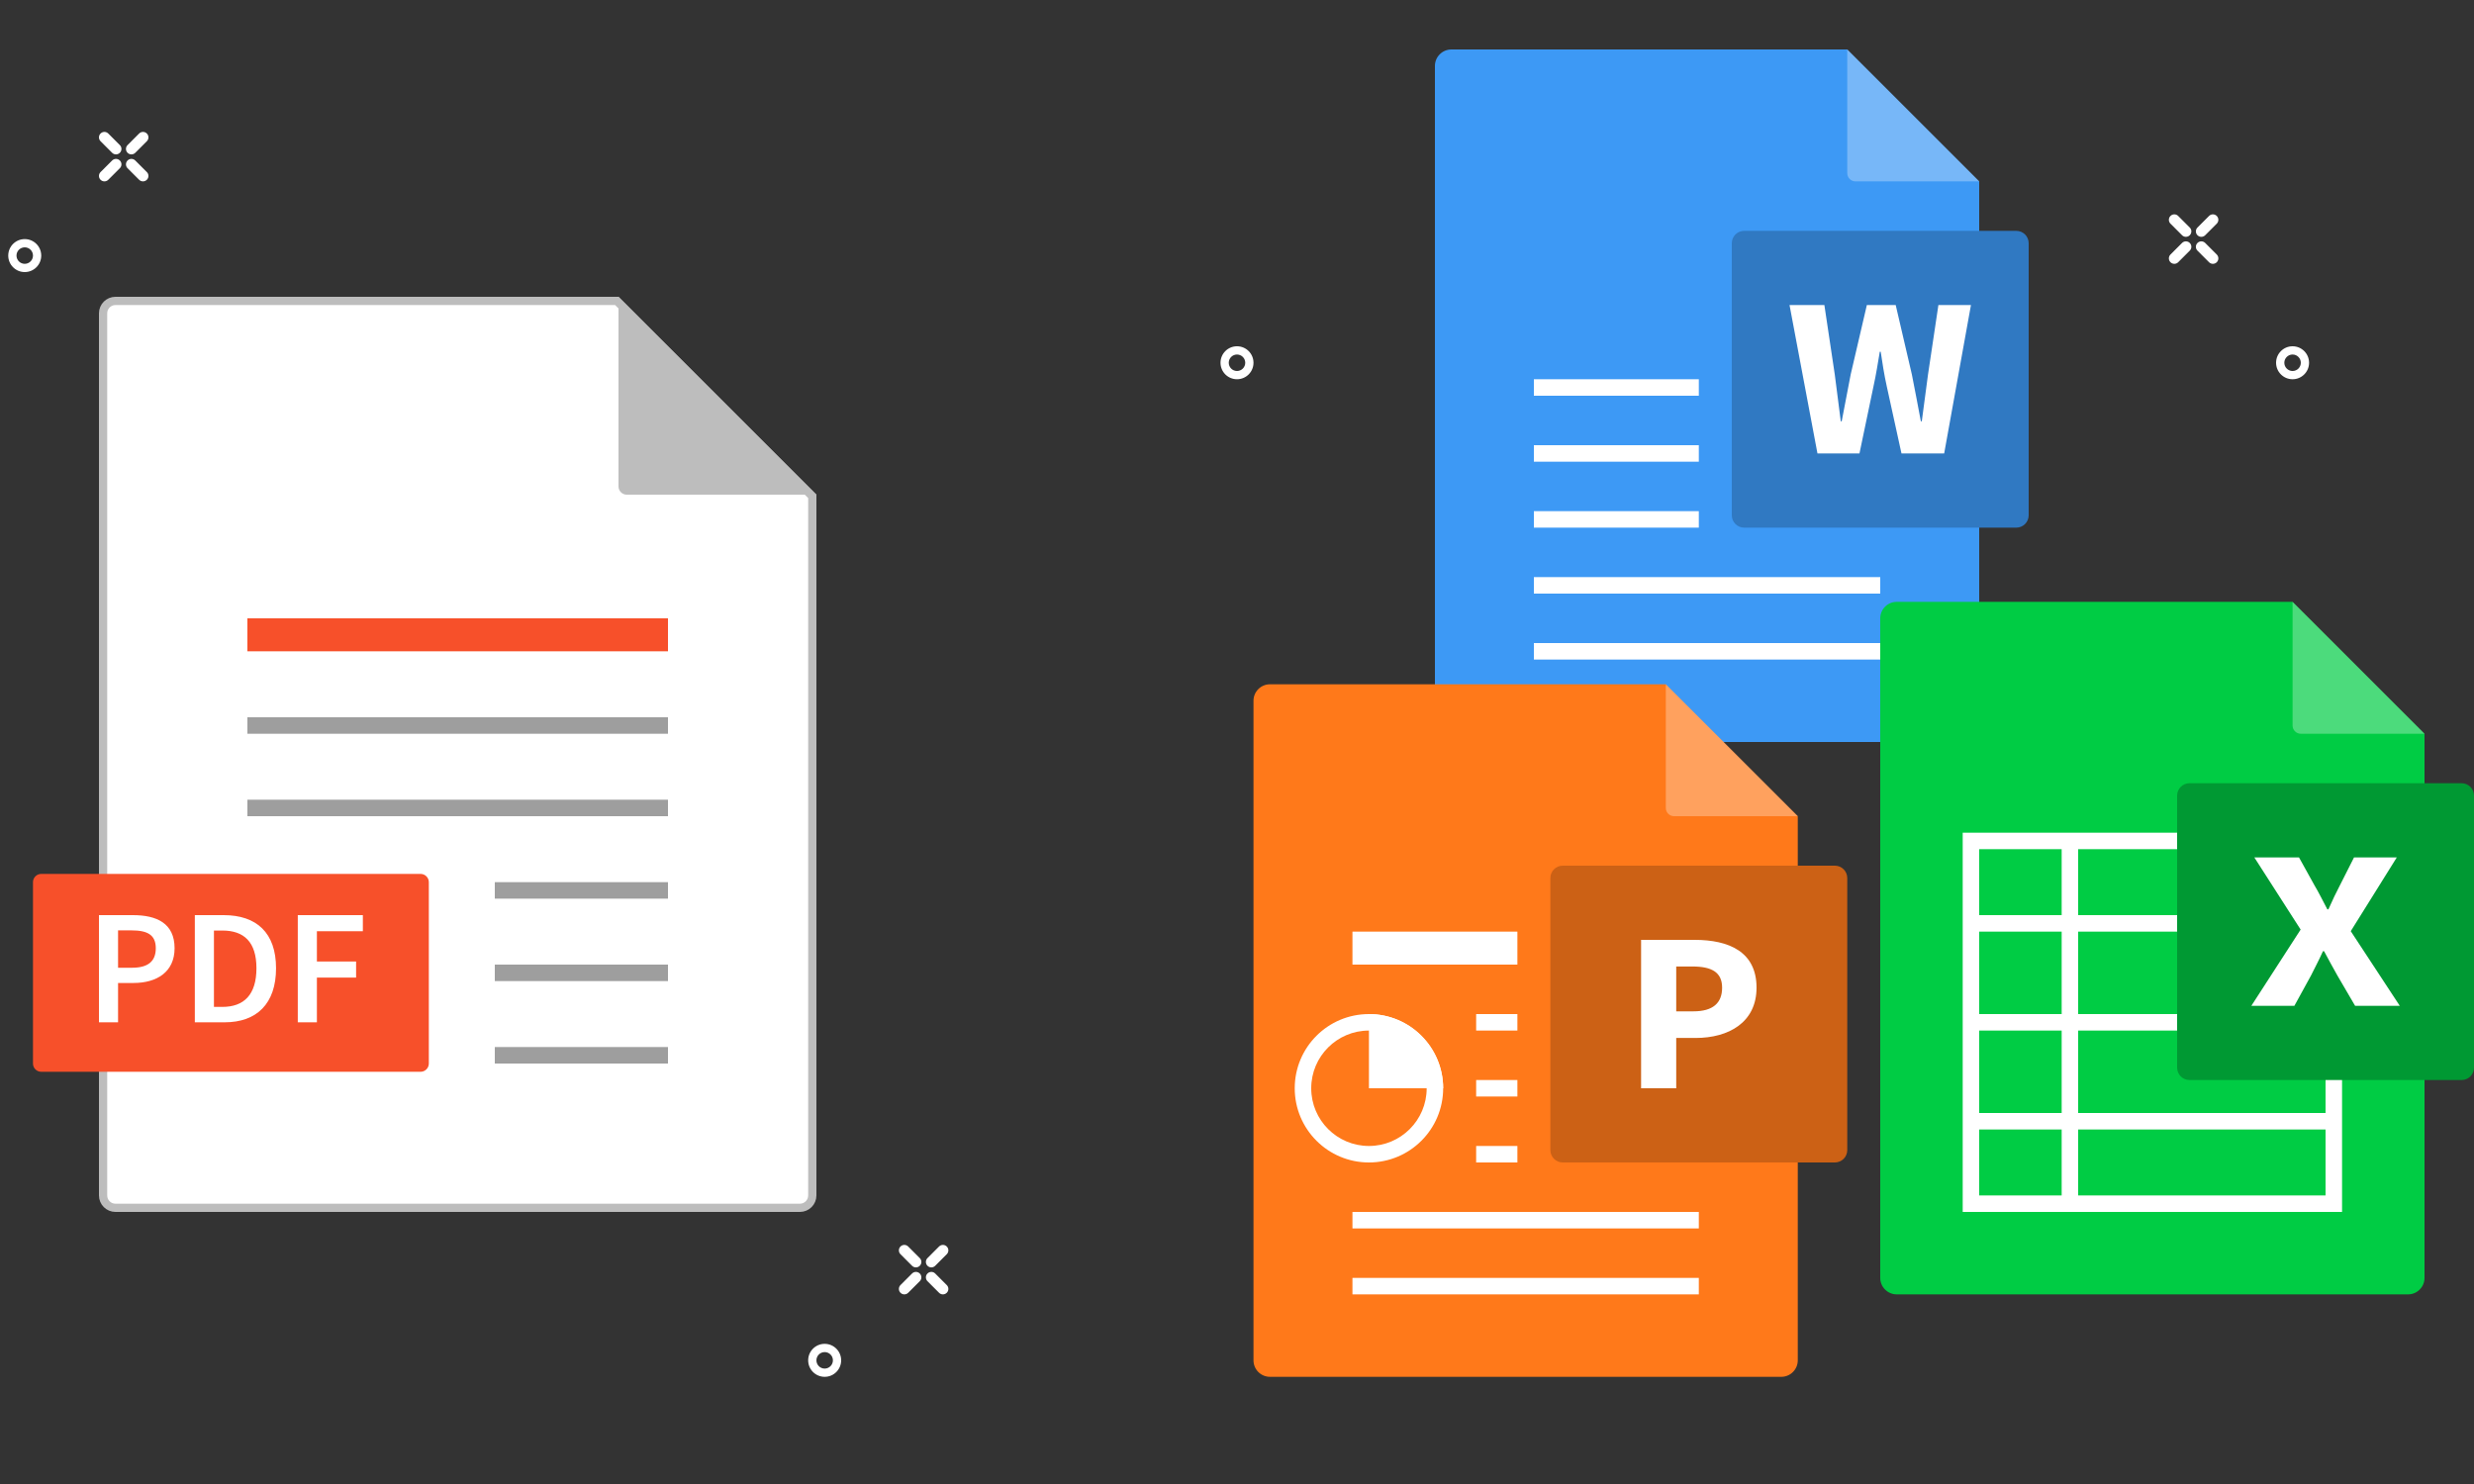 <svg xmlns="http://www.w3.org/2000/svg" width="300" height="180" viewBox="0 0 300 180">
  <rect x="0" y="0" width="300" height="180" fill="#333333" stroke="none"/>
  <path d="M98.5,60.207 L74.793,36.5 L14,36.5 C13.172,36.5 12.5,37.172 12.5,38 L12.5,145 C12.5,145.829 13.172,146.5 14,146.5 L97,146.5 C97.829,146.5 98.5,145.829 98.5,145 L98.5,60.207 Z" stroke="#BDBDBD" fill="#FFF"/>
  <path fill="#BDBDBD" d="M75,36 L99,60 L76,60 C75.448,60 75,59.552 75,59 L75,36 Z"/>
  <rect width="51" height="2" x="30" y="87" fill="#9E9E9E"/>
  <rect width="51" height="4" x="30" y="75" fill="#f7502a"/>
  <rect width="51" height="2" x="30" y="97" fill="#9E9E9E"/>
  <rect width="21" height="2" x="60" y="107" fill="#9E9E9E"/>
  <rect width="21" height="2" x="60" y="117" fill="#9E9E9E"/>
  <rect width="21" height="2" x="60" y="127" fill="#9E9E9E"/>
  <path d="M5,106 L51,106 C51.552,106 52,106.448 52,107 L52,129 C52,129.552 51.552,130 51,130 L5,130 C4.448,130 4,129.552 4,129 L4,107 C4,106.448 4.448,106 5,106 Z" fill="#f7502a"/>
  <path fill="#FFFFFF" fill-rule="nonzero" d="M12,124 L12,111 L16.115,111 C19.011,111 21.169,111.994 21.169,115.015 C21.169,117.898 19.011,119.229 16.195,119.229 L14.317,119.229 L14.317,124 L12,124 Z M14.317,117.381 L16.015,117.381 C17.953,117.381 18.891,116.606 18.891,115.015 C18.891,113.385 17.873,112.849 15.935,112.849 L14.317,112.849 L14.317,117.381 Z M23.625,124 L23.625,111 L27.121,111 C31.116,111 33.473,113.147 33.473,117.44 C33.473,121.754 31.116,124 27.241,124 L23.625,124 Z M25.943,122.131 L26.961,122.131 C29.598,122.131 31.096,120.641 31.096,117.44 C31.096,114.26 29.598,112.869 26.961,112.869 L25.943,112.869 L25.943,122.131 Z M36.11,124 L36.11,111 L44,111 L44,112.948 L38.427,112.948 L38.427,116.625 L43.181,116.625 L43.181,118.573 L38.427,118.573 L38.427,124 L36.11,124 Z"/>
  <path fill="#3D99F5" d="M176,6 L224,6 L240,22 L240,88 C240,89.105 239.105,90 238,90 L176,90 C174.895,90 174,89.105 174,88 L174,8 C174,6.895 174.895,6 176,6 Z"/>
  <path fill="#FF791A" d="M154,83 L202,83 L218,99 L218,165 C218,166.105 217.105,167 216,167 L154,167 C152.895,167 152,166.105 152,165 L152,85 C152,83.895 152.895,83 154,83 Z"/>
  <path fill="#FFFFFF" d="M202,83 L218,99 L203,99 C202.448,99 202,98.552 202,98 L202,83 Z" opacity=".3"/>
  <path fill="#3079C2" d="M211.5,28 L244.5,28 C245.328,28 246,28.672 246,29.5 L246,62.5 C246,63.328 245.328,64 244.5,64 L211.5,64 C210.672,64 210,63.328 210,62.5 L210,29.5 C210,28.672 210.672,28 211.5,28 Z"/>
  <path fill="#FFFFFF" fill-rule="nonzero" d="M220.387,55 L217,37 L221.226,37 L222.486,45.42 C222.71,47.298 222.99,49.202 223.214,51.107 L223.326,51.107 C223.69,49.202 224.053,47.298 224.417,45.42 L226.377,37 L229.875,37 L231.835,45.42 C232.198,47.242 232.562,49.175 232.926,51.107 L233.038,51.107 C233.29,49.175 233.542,47.27 233.794,45.42 L235.053,37 L239,37 L235.753,55 L230.575,55 L228.784,46.828 C228.476,45.448 228.252,43.985 228.056,42.66 L227.944,42.66 C227.72,43.985 227.496,45.448 227.188,46.828 L225.481,55 L220.387,55 Z"/>
  <path fill="#FFFFFF" d="M224,6 L240,22 L225,22 C224.448,22 224,21.552 224,21 L224,6 Z" opacity=".3"/>
  <path fill-rule="nonzero" d="M278,45 C278.552,45 279,44.552 279,44 C279,43.448 278.552,43 278,43 C277.448,43 277,43.448 277,44 C277,44.552 277.448,45 278,45 Z M278,46 C276.895,46 276,45.105 276,44 C276,42.895 276.895,42 278,42 C279.105,42 280,42.895 280,44 C280,45.105 279.105,46 278,46 Z" fill="#ffffff"/>
  <path fill-rule="nonzero" d="M268.806,26.194 C269.065,26.452 269.065,26.871 268.806,27.129 L267.403,28.532 C267.145,28.791 266.726,28.791 266.468,28.532 C266.209,28.274 266.209,27.855 266.468,27.597 L267.871,26.194 C268.129,25.935 268.548,25.935 268.806,26.194 L268.806,26.194 Z M265.532,29.468 C265.791,29.726 265.791,30.145 265.532,30.403 L264.129,31.806 C263.871,32.065 263.452,32.065 263.194,31.806 C262.935,31.548 262.935,31.129 263.194,30.871 L264.597,29.468 C264.855,29.209 265.274,29.209 265.532,29.468 Z M268.806,31.806 C268.548,32.065 268.129,32.065 267.871,31.806 L266.468,30.403 C266.209,30.145 266.209,29.726 266.468,29.468 C266.726,29.209 267.145,29.209 267.403,29.468 L268.806,30.871 C269.065,31.129 269.065,31.548 268.806,31.806 Z M265.532,28.532 C265.274,28.791 264.855,28.791 264.597,28.532 L263.194,27.129 C262.935,26.871 262.935,26.452 263.194,26.194 C263.452,25.935 263.871,25.935 264.129,26.194 L265.532,27.597 C265.791,27.855 265.791,28.274 265.532,28.532 Z" fill="#ffffff"/>
  <rect width="20" height="2" x="186" y="46" fill="#FFFFFF"/>
  <rect width="20" height="2" x="186" y="54" fill="#FFFFFF"/>
  <rect width="20" height="2" x="186" y="62" fill="#FFFFFF"/>
  <rect width="42" height="2" x="186" y="70" fill="#FFFFFF"/>
  <rect width="42" height="2" x="186" y="78" fill="#FFFFFF"/>
  <path fill="#00CC44" d="M230,73 L278,73 L294,89 L294,155 C294,156.105 293.105,157 292,157 L230,157 C228.895,157 228,156.105 228,155 L228,75 C228,73.895 228.895,73 230,73 Z"/>
  <path fill="#FFFFFF" d="M278,73 L294,89 L279,89 C278.448,89 278,88.552 278,88 L278,73 Z" opacity=".3"/>
  <path fill="#FFFFFF" fill-rule="nonzero" d="M250,125 L240,125 L240,135 L250,135 L250,125 Z M252,125 L252,135 L282,135 L282,125 L252,125 Z M250,145 L250,137 L240,137 L240,145 L250,145 Z M252,145 L282,145 L282,137 L252,137 L252,145 Z M250,113 L240,113 L240,123 L250,123 L250,113 Z M252,113 L252,123 L282,123 L282,113 L252,113 Z M250,103 L240,103 L240,111 L250,111 L250,103 Z M252,103 L252,111 L282,111 L282,103 L252,103 Z M238,101 L284,101 L284,147 L238,147 L238,101 Z"/>
  <path fill="#009933" d="M265.5,95 L298.5,95 C299.328,95 300,95.672 300,96.5 L300,129.5 C300,130.328 299.328,131 298.5,131 L265.5,131 C264.672,131 264,130.328 264,129.5 L264,96.5 C264,95.672 264.672,95 265.5,95 Z"/>
  <path fill="#FFFFFF" fill-rule="nonzero" d="M273,122 L278.978,112.752 L273.363,104 L278.78,104 L280.662,107.396 C281.158,108.224 281.62,109.163 282.215,110.294 L282.347,110.294 C282.842,109.163 283.305,108.224 283.734,107.396 L285.451,104 L290.637,104 L285.055,112.945 L291,122 L285.583,122 L283.437,118.328 C282.908,117.39 282.413,116.479 281.818,115.374 L281.686,115.374 C281.191,116.479 280.695,117.39 280.233,118.328 L278.218,122 L273,122 Z"/>
  <path fill="#CC6115" d="M189.5,105 L222.5,105 C223.328,105 224,105.672 224,106.5 L224,139.5 C224,140.328 223.328,141 222.5,141 L189.5,141 C188.672,141 188,140.328 188,139.5 L188,106.5 C188,105.672 188.672,105 189.5,105 Z"/>
  <path fill="#FFFFFF" fill-rule="nonzero" d="M199,132 L199,114 L205.493,114 C209.638,114 213,115.436 213,119.798 C213,124.021 209.609,125.899 205.609,125.899 L203.261,125.899 L203.261,132 L199,132 Z M203.261,122.669 L205.348,122.669 C207.696,122.669 208.826,121.675 208.826,119.798 C208.826,117.92 207.551,117.23 205.232,117.23 L203.261,117.23 L203.261,122.669 Z"/>
  <rect width="20" height="4" x="164" y="113" fill="#FFFFFF"/>
  <rect width="5" height="2" x="179" y="123" fill="#FFFFFF"/>
  <rect width="5" height="2" x="179" y="131" fill="#FFFFFF"/>
  <path fill="#FFFFFF" fill-rule="nonzero" d="M166,139 C169.866,139 173,135.866 173,132 C173,128.134 169.866,125 166,125 C162.134,125 159,128.134 159,132 C159,135.866 162.134,139 166,139 Z M166,141 C161.029,141 157,136.971 157,132 C157,127.029 161.029,123 166,123 C170.971,123 175,127.029 175,132 C175,136.971 170.971,141 166,141 Z"/>
  <path fill="#FFFFFF" d="M166,123 L166,123 C170.971,123 175,127.029 175,132 L175,132 L166,132 L166,123 Z"/>
  <rect width="5" height="2" x="179" y="139" fill="#FFFFFF"/>
  <rect width="42" height="2" x="164" y="147" fill="#FFFFFF"/>
  <rect width="42" height="2" x="164" y="155" fill="#FFFFFF"/>
  <path fill-rule="nonzero" d="M3,32 C3.552,32 4,31.552 4,31 C4,30.448 3.552,30 3,30 C2.448,30 2,30.448 2,31 C2,31.552 2.448,32 3,32 Z M3,33 C1.895,33 1,32.105 1,31 C1,29.895 1.895,29 3,29 C4.105,29 5,29.895 5,31 C5,32.105 4.105,33 3,33 Z" fill="#ffffff"/>
  <path fill-rule="nonzero" d="M17.806 16.194C18.065 16.452 18.065 16.871 17.806 17.129L16.403 18.532C16.145 18.791 15.726 18.791 15.468 18.532 15.209 18.274 15.209 17.855 15.468 17.597L16.871 16.194C17.129 15.935 17.548 15.935 17.806 16.194L17.806 16.194zM14.532 19.468C14.791 19.726 14.791 20.145 14.532 20.403L13.129 21.806C12.871 22.065 12.452 22.065 12.194 21.806 11.935 21.548 11.935 21.129 12.194 20.871L13.597 19.468C13.855 19.209 14.274 19.209 14.532 19.468zM17.806 21.806C17.548 22.065 17.129 22.065 16.871 21.806L15.468 20.403C15.209 20.145 15.209 19.726 15.468 19.468 15.726 19.209 16.145 19.209 16.403 19.468L17.806 20.871C18.065 21.129 18.065 21.548 17.806 21.806zM14.532 18.532C14.274 18.791 13.855 18.791 13.597 18.532L12.194 17.129C11.935 16.871 11.935 16.452 12.194 16.194 12.452 15.935 12.871 15.935 13.129 16.194L14.532 17.597C14.791 17.855 14.791 18.274 14.532 18.532zM114.806 151.194C115.065 151.452 115.065 151.871 114.806 152.129L113.403 153.532C113.145 153.791 112.726 153.791 112.468 153.532 112.209 153.274 112.209 152.855 112.468 152.597L113.871 151.194C114.129 150.935 114.548 150.935 114.806 151.194L114.806 151.194zM111.532 154.468C111.791 154.726 111.791 155.145 111.532 155.403L110.129 156.806C109.871 157.065 109.452 157.065 109.194 156.806 108.935 156.548 108.935 156.129 109.194 155.871L110.597 154.468C110.855 154.209 111.274 154.209 111.532 154.468zM114.806 156.806C114.548 157.065 114.129 157.065 113.871 156.806L112.468 155.403C112.209 155.145 112.209 154.726 112.468 154.468 112.726 154.209 113.145 154.209 113.403 154.468L114.806 155.871C115.065 156.129 115.065 156.548 114.806 156.806zM111.532 153.532C111.274 153.791 110.855 153.791 110.597 153.532L109.194 152.129C108.935 151.871 108.935 151.452 109.194 151.194 109.452 150.935 109.871 150.935 110.129 151.194L111.532 152.597C111.791 152.855 111.791 153.274 111.532 153.532z" fill="#ffffff"/>
  <path fill-rule="nonzero" d="M100,166 C100.552,166 101,165.552 101,165 C101,164.448 100.552,164 100,164 C99.448,164 99,164.448 99,165 C99,165.552 99.448,166 100,166 Z M100,167 C98.895,167 98,166.105 98,165 C98,163.895 98.895,163 100,163 C101.105,163 102,163.895 102,165 C102,166.105 101.105,167 100,167 Z" fill="#ffffff"/>
  
  <path fill-rule="nonzero" d="M150,45 C150.552,45 151,44.552 151,44 C151,43.448 150.552,43 150,43 C149.448,43 149,43.448 149,44 C149,44.552 149.448,45 150,45 Z M150,46 C148.895,46 148,45.105 148,44 C148,42.895 148.895,42 150,42 C151.105,42 152,42.895 152,44 C152,45.105 151.105,46 150,46 Z" fill="#ffffff"/>
</svg>